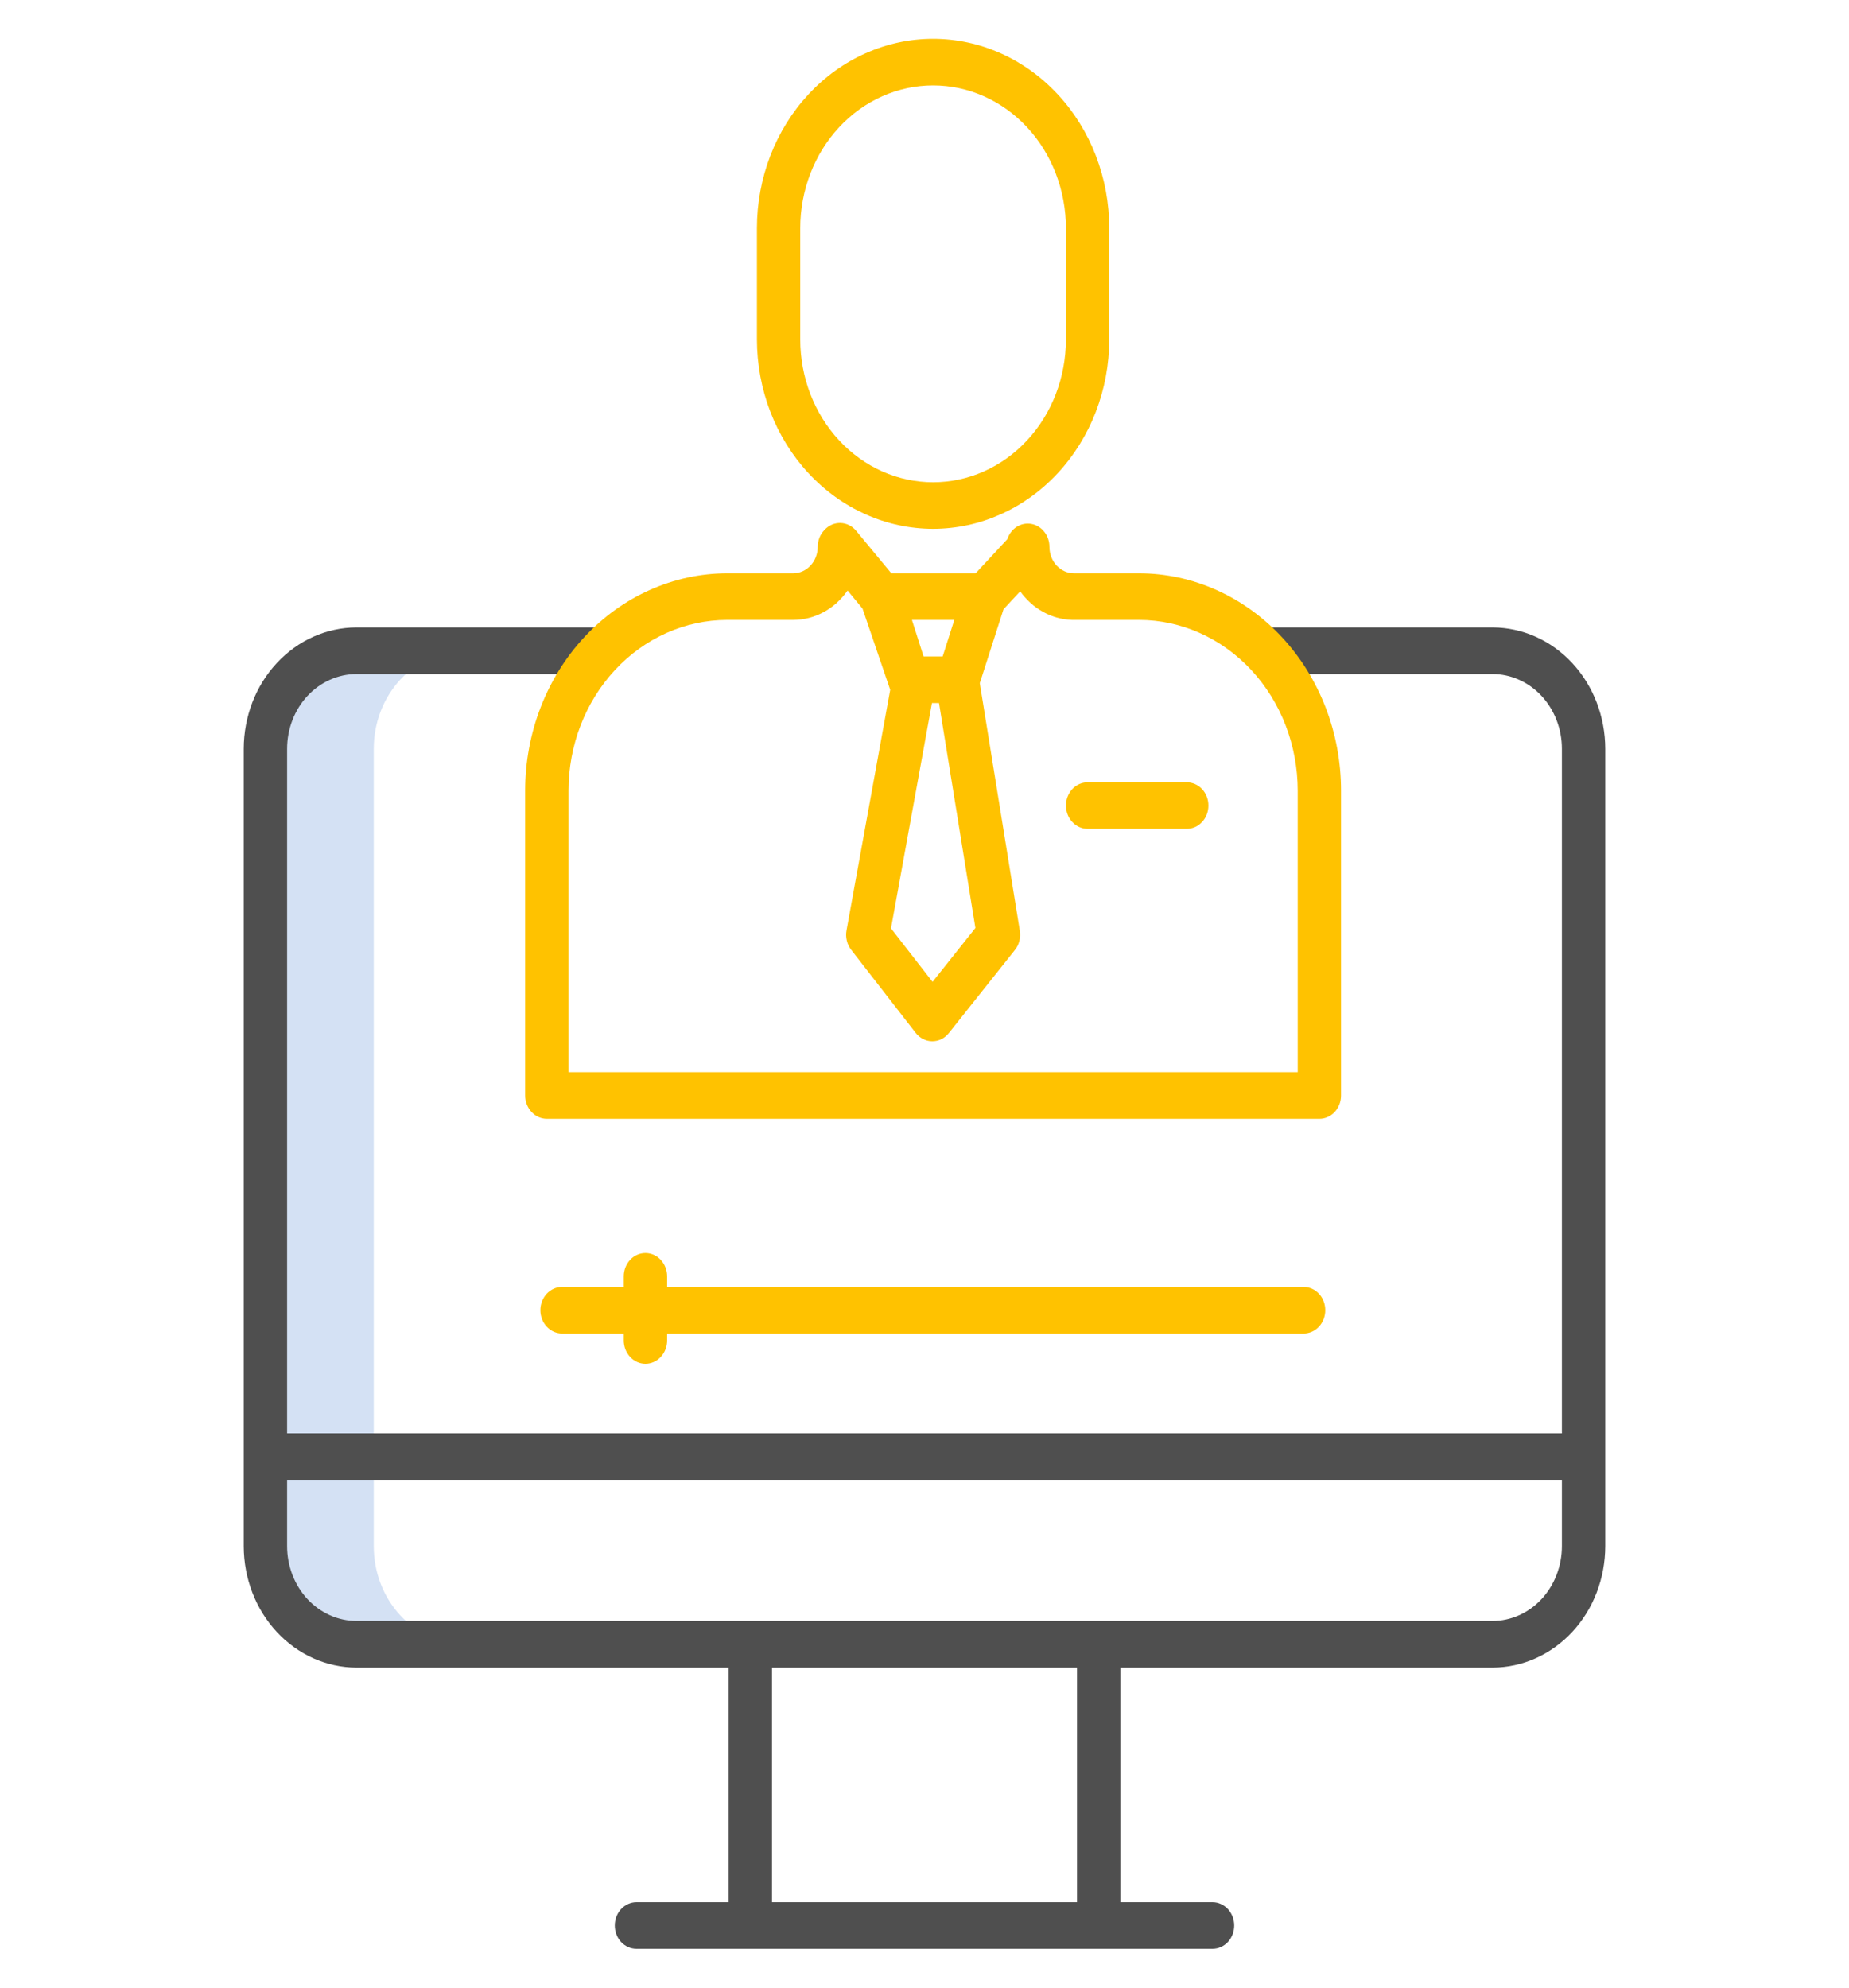 <?xml version="1.0" encoding="UTF-8"?> <svg xmlns="http://www.w3.org/2000/svg" width="40" height="43" viewBox="0 0 40 43" fill="none"> <path d="M8.086 33.449V16.2C8.085 15.638 8.293 15.098 8.662 14.7C9.031 14.302 9.533 14.078 10.056 14.078H7.712C7.189 14.078 6.688 14.302 6.318 14.7C5.949 15.098 5.742 15.638 5.742 16.2V33.449C5.742 34.012 5.949 34.551 6.318 34.949C6.687 35.347 7.189 35.572 7.712 35.572H10.056C9.532 35.572 9.031 35.347 8.662 34.949C8.292 34.551 8.085 34.012 8.086 33.449Z" fill="#D4E1F4"></path> <path d="M32.288 13.574H27.343V14.582H32.288C32.687 14.583 33.069 14.754 33.35 15.057C33.631 15.361 33.789 15.772 33.789 16.2V31.008H6.211V16.2C6.211 15.772 6.369 15.361 6.65 15.057C6.932 14.754 7.313 14.583 7.712 14.582H13.029V13.574H7.712C7.065 13.575 6.445 13.852 5.988 14.345C5.53 14.837 5.274 15.505 5.273 16.2V33.45C5.274 34.145 5.53 34.813 5.988 35.305C6.445 35.797 7.065 36.075 7.712 36.076H15.763V41.152H13.768C13.644 41.152 13.525 41.206 13.437 41.3C13.349 41.395 13.3 41.523 13.3 41.656C13.3 41.79 13.349 41.918 13.437 42.013C13.525 42.107 13.644 42.16 13.768 42.16H26.232C26.356 42.16 26.475 42.107 26.563 42.013C26.651 41.918 26.7 41.79 26.7 41.656C26.7 41.523 26.651 41.395 26.563 41.3C26.475 41.206 26.356 41.152 26.232 41.152H24.237V36.076H32.288C32.935 36.075 33.555 35.797 34.013 35.305C34.47 34.813 34.726 34.145 34.727 33.45V16.2C34.726 15.505 34.47 14.837 34.013 14.345C33.555 13.852 32.935 13.575 32.288 13.574ZM23.299 41.152H16.701V36.076H23.299V41.152ZM32.288 35.068H7.712C7.313 35.067 6.932 34.896 6.65 34.593C6.369 34.289 6.211 33.878 6.211 33.45V32.016H33.789V33.45C33.789 33.878 33.631 34.289 33.35 34.593C33.069 34.896 32.687 35.067 32.288 35.068Z" fill="#4F4F4F"></path> <path d="M28.201 27.841H14.432V27.612C14.432 27.478 14.382 27.35 14.294 27.255C14.207 27.161 14.087 27.108 13.963 27.108C13.839 27.108 13.719 27.161 13.632 27.255C13.544 27.35 13.494 27.478 13.494 27.612V27.841H12.159C12.035 27.841 11.916 27.894 11.828 27.988C11.74 28.083 11.69 28.211 11.69 28.345C11.69 28.478 11.74 28.607 11.828 28.701C11.916 28.796 12.035 28.849 12.159 28.849H13.494V29C13.494 29.134 13.544 29.262 13.632 29.356C13.719 29.451 13.839 29.504 13.963 29.504C14.087 29.504 14.207 29.451 14.294 29.356C14.382 29.262 14.432 29.134 14.432 29V28.849H28.201C28.326 28.849 28.445 28.796 28.533 28.701C28.621 28.607 28.67 28.478 28.67 28.345C28.67 28.211 28.621 28.083 28.533 27.988C28.445 27.894 28.326 27.841 28.201 27.841Z" fill="#FFC200"></path> <path d="M20.186 11.441C21.197 11.44 22.165 11.008 22.88 10.239C23.594 9.471 23.996 8.43 23.997 7.344V4.937C23.997 3.85 23.596 2.808 22.881 2.04C22.166 1.271 21.197 0.84 20.186 0.84C19.175 0.84 18.206 1.271 17.491 2.04C16.776 2.808 16.375 3.85 16.375 4.937V7.344C16.376 8.43 16.778 9.471 17.492 10.239C18.207 11.008 19.176 11.44 20.186 11.441ZM17.312 4.937C17.312 4.118 17.615 3.332 18.154 2.752C18.693 2.173 19.424 1.848 20.186 1.848C20.948 1.848 21.679 2.173 22.218 2.752C22.757 3.332 23.059 4.118 23.059 4.937V7.344C23.059 8.163 22.757 8.949 22.218 9.528C21.679 10.108 20.948 10.433 20.186 10.433C19.424 10.433 18.693 10.108 18.154 9.528C17.615 8.949 17.312 8.163 17.312 7.344V4.937Z" fill="#FFC200"></path> <path d="M24.643 12.403H23.234C23.093 12.403 22.958 12.342 22.858 12.235C22.759 12.128 22.703 11.982 22.703 11.831C22.703 11.712 22.664 11.597 22.592 11.506C22.521 11.415 22.422 11.354 22.312 11.334C22.203 11.314 22.091 11.336 21.995 11.397C21.9 11.458 21.828 11.553 21.791 11.665L21.106 12.403H19.283L18.521 11.483C18.479 11.431 18.427 11.39 18.369 11.361C18.311 11.332 18.248 11.316 18.184 11.314C18.121 11.312 18.057 11.324 17.998 11.349C17.938 11.375 17.884 11.413 17.839 11.462L17.827 11.475C17.739 11.57 17.69 11.697 17.69 11.831C17.69 11.982 17.634 12.128 17.534 12.235C17.435 12.342 17.299 12.403 17.159 12.403H15.73C14.571 12.405 13.46 12.901 12.641 13.783C11.822 14.664 11.362 15.858 11.361 17.104V23.7C11.361 23.833 11.411 23.961 11.499 24.056C11.586 24.15 11.706 24.203 11.83 24.203H28.543C28.667 24.203 28.786 24.15 28.874 24.056C28.962 23.961 29.011 23.833 29.011 23.7V17.104C29.011 15.858 28.55 14.664 27.731 13.783C26.912 12.901 25.802 12.405 24.643 12.403ZM20.645 13.411L20.393 14.202H19.98L19.728 13.411H20.645ZM20.161 15.21H20.314L21.101 20.076L20.174 21.241L19.275 20.084L20.161 15.21ZM28.074 23.195H12.299V17.104C12.299 16.126 12.661 15.187 13.304 14.495C13.947 13.803 14.819 13.413 15.73 13.411H17.159C17.387 13.411 17.613 13.354 17.817 13.243C18.022 13.133 18.199 12.972 18.336 12.775L18.659 13.166L19.258 14.923L18.313 20.127C18.299 20.2 18.301 20.276 18.319 20.349C18.336 20.422 18.368 20.489 18.413 20.547L19.809 22.345C19.853 22.402 19.908 22.447 19.97 22.478C20.031 22.509 20.098 22.526 20.167 22.526H20.169C20.237 22.526 20.304 22.511 20.366 22.48C20.427 22.45 20.482 22.405 20.526 22.35L21.956 20.551C22.001 20.495 22.034 20.428 22.052 20.357C22.07 20.285 22.074 20.21 22.062 20.137L21.196 14.78L21.709 13.181L22.07 12.793C22.202 12.978 22.37 13.13 22.564 13.237C22.757 13.344 22.97 13.403 23.188 13.411C23.196 13.411 23.205 13.411 23.214 13.411H24.643C25.553 13.413 26.425 13.803 27.069 14.495C27.712 15.188 28.073 16.126 28.074 17.104V23.195Z" fill="#FFC200"></path> <path d="M25.674 16.924H23.528C23.404 16.924 23.285 16.977 23.197 17.071C23.109 17.166 23.06 17.294 23.06 17.427C23.06 17.561 23.109 17.689 23.197 17.783C23.285 17.878 23.404 17.931 23.528 17.931H25.674C25.798 17.931 25.917 17.878 26.005 17.783C26.093 17.689 26.142 17.561 26.142 17.427C26.142 17.294 26.093 17.166 26.005 17.071C25.917 16.977 25.798 16.924 25.674 16.924Z" fill="#FFC200"></path> </svg> 